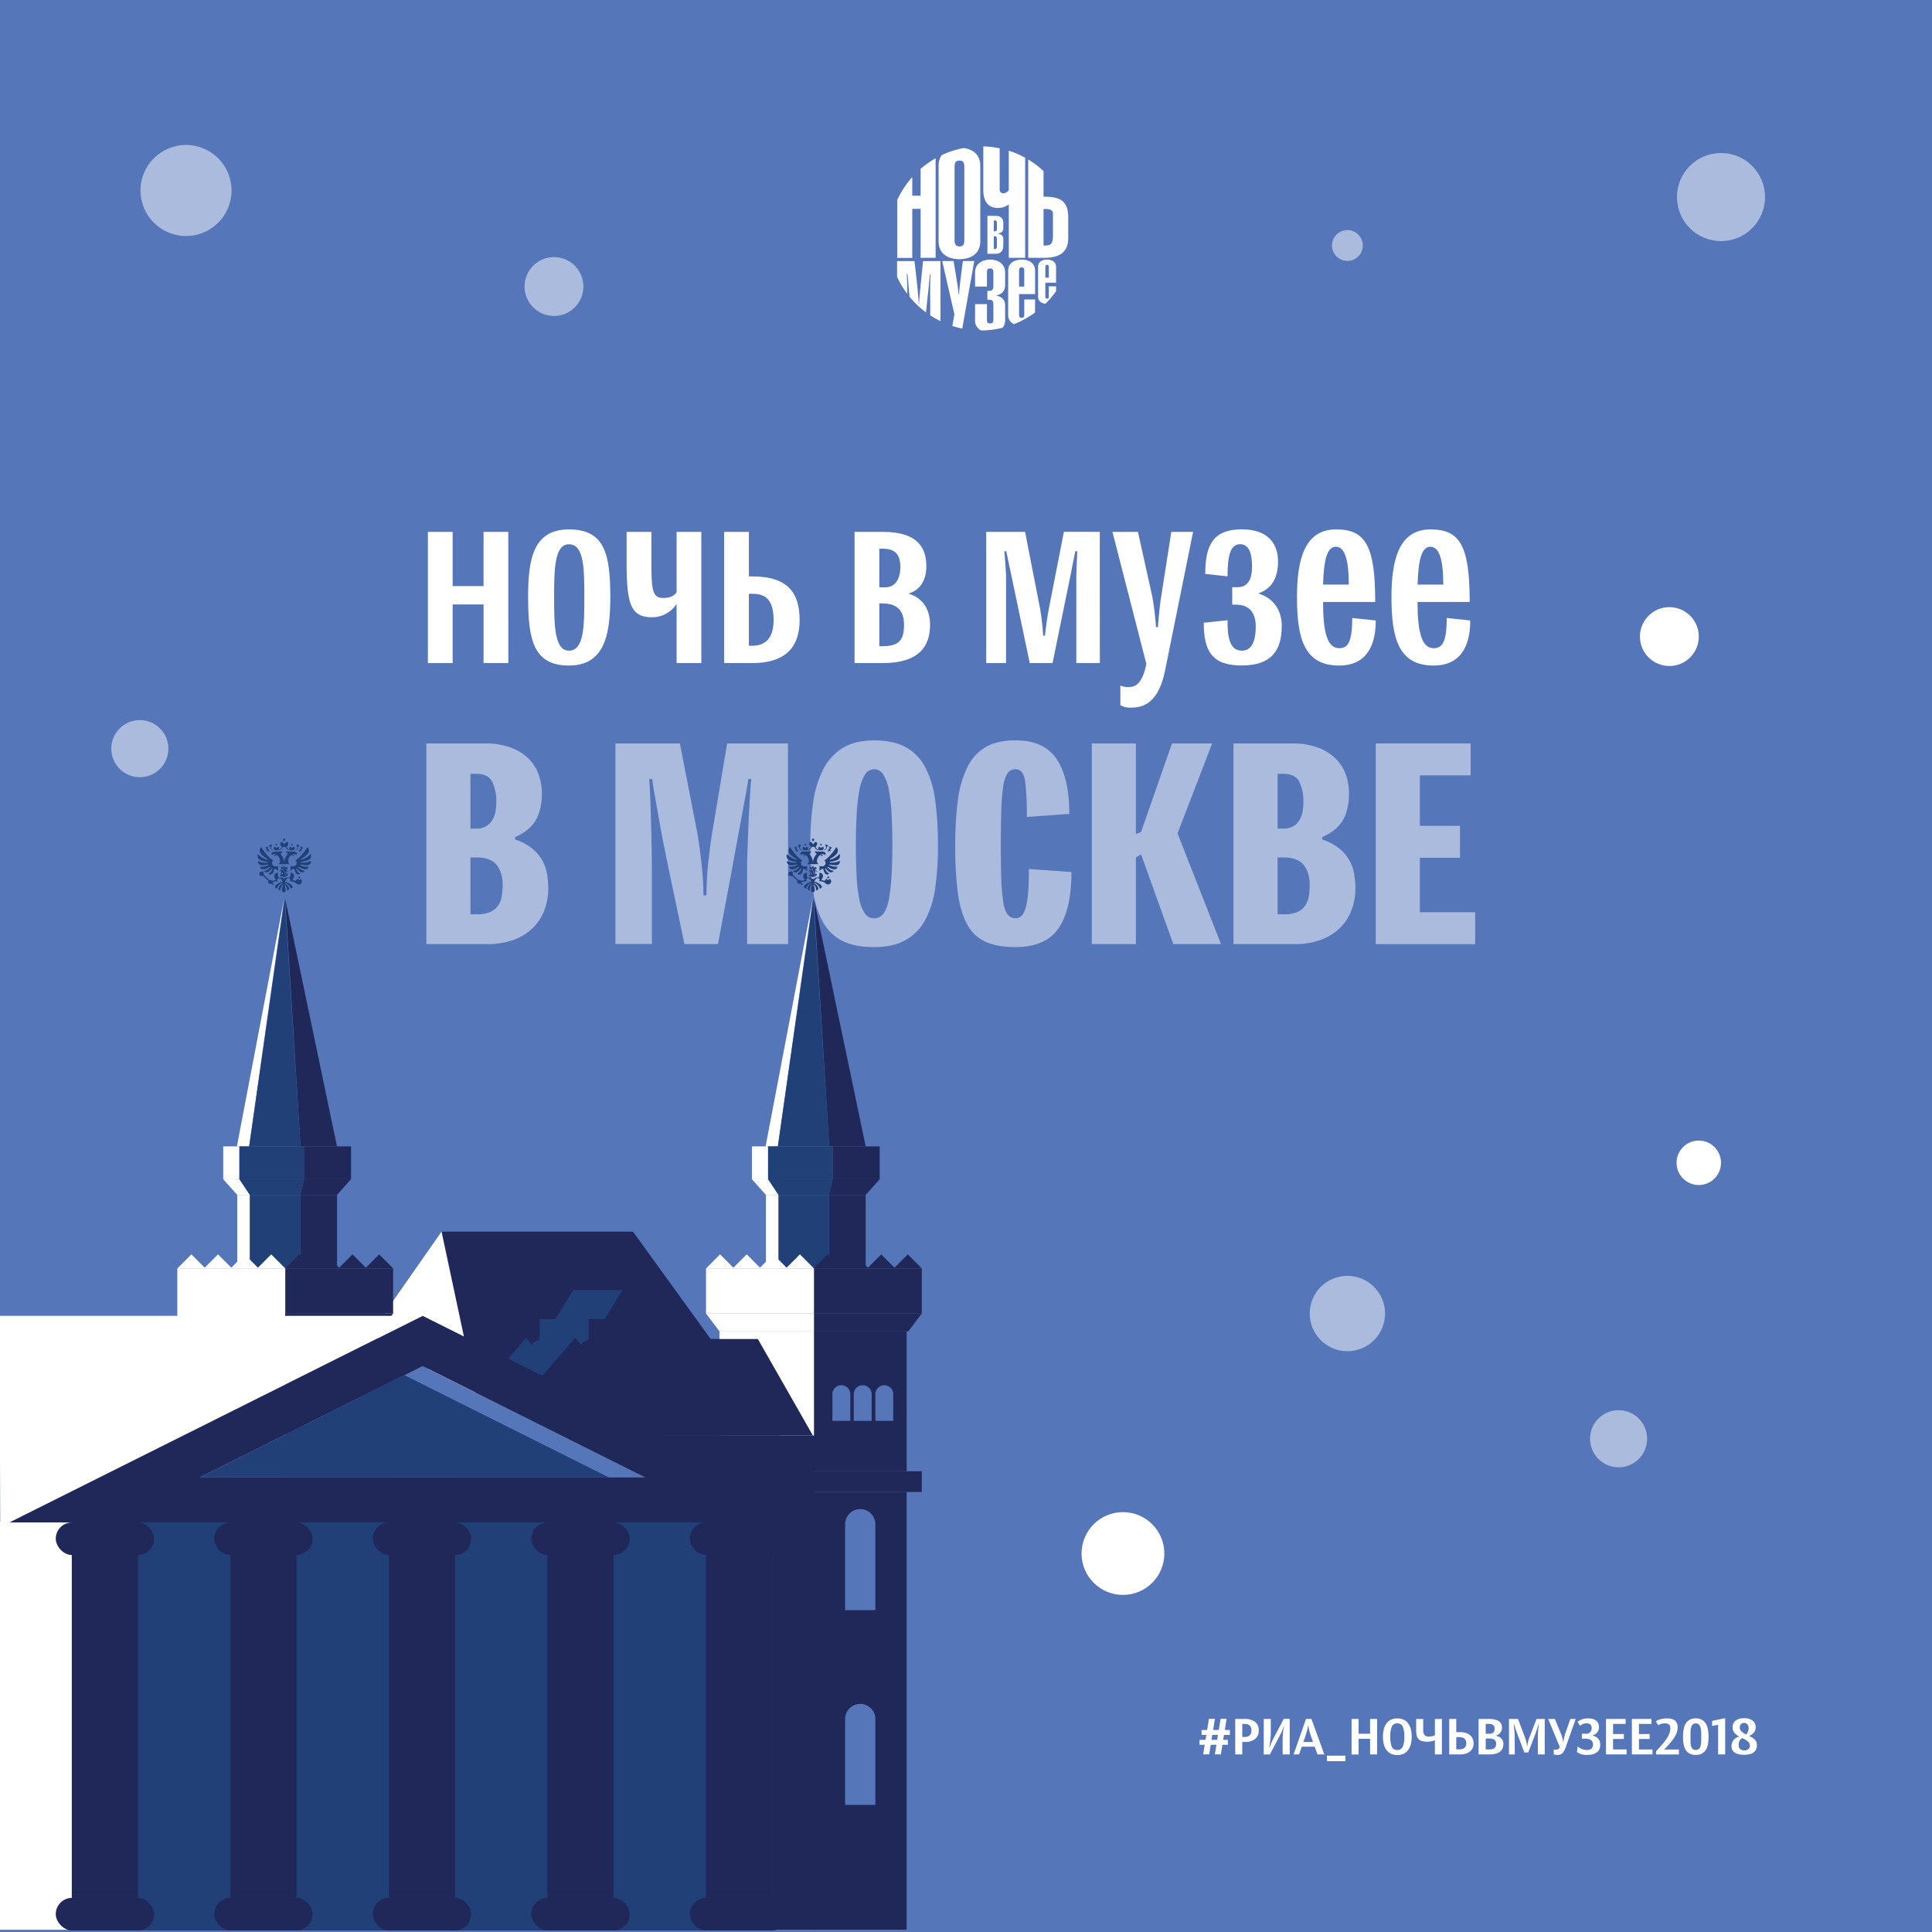 <svg id="Layer_1" data-name="Layer 1" xmlns="http://www.w3.org/2000/svg" xmlns:xlink="http://www.w3.org/1999/xlink" viewBox="0 0 1000 1000"><defs><clipPath id="clip-path"><polygon points="103.42 764.73 218.73 707.08 334.05 764.73 103.42 764.73" fill="#5577ba"/></clipPath></defs><title>Page-00</title><rect width="1000" height="1000" fill="#5577ba"/><path d="M220.68,488.66V384.81h29.9a38,38,0,0,1,14.4,2.36,25.4,25.4,0,0,1,9.2,6.13,21.8,21.8,0,0,1,4.88,8.34,29.88,29.88,0,0,1,1.42,8.82q0,8.49-3.15,14t-10.7,8.81v1.26a27.83,27.83,0,0,1,8.89,4.72,21.82,21.82,0,0,1,5.19,6.14,22.18,22.18,0,0,1,2.44,7,44.51,44.51,0,0,1,.63,7.48,32.54,32.54,0,0,1-1.73,10.46,25.61,25.61,0,0,1-5.51,9.21,27.55,27.55,0,0,1-9.83,6.6A38.34,38.34,0,0,1,252,488.66Zm22.82-88.12v28.33h3.3a9,9,0,0,0,7.32-3.39q2.75-3.37,2.75-10.3a23,23,0,0,0-2.12-10.55q-2.13-4.08-7.95-4.09Zm0,43.28v29.42h3.3a17.37,17.37,0,0,0,6.69-1.1,9.82,9.82,0,0,0,4.09-3.07,11.38,11.38,0,0,0,2.05-4.8,32.76,32.76,0,0,0,.55-6.14q0-6.45-3.07-10.38t-10.47-3.93Z" fill="#abbbdd"/><path d="M407.93,488.66H386.69V449.17q0-2.84.15-7.09c.11-2.83.21-5.82.32-9s.24-6.35.39-9.6.32-6.27.47-9,.32-5.17.48-7.16.28-3.36.39-4.09h-1.57c-.11,1.15-.5,3.57-1.18,7.24s-1.45,7.79-2.29,12.35-1.67,9.1-2.51,13.61-1.53,8.18-2,11l-7.71,41.23H354.27l-8.65-41.23q-.94-4.4-2.28-11.25t-2.52-13.61q-1.19-6.76-2.13-12.19c-.63-3.62-1-6-1.1-7.16H336c.1.73.21,2.12.31,4.17s.21,4.46.32,7.24.21,5.79.31,9,.18,6.46.24,9.6.1,6.11.16,8.89.07,5.12.07,7v39.49H318.55V384.81h33.36L361,431.54q.46,2.68,1,6.45t1,8q.48,4.25.79,8.81c.21,3,.32,5.93.32,8.65h1.57q0-4.08.23-8.57t.71-8.73c.32-2.84.63-5.51.95-8s.63-4.67.94-6.45l7.87-46.89h31.47Z" fill="#abbbdd"/><path d="M452.46,383.23q9.75,0,16.13,3.39a24.74,24.74,0,0,1,10.15,10.22A50.48,50.48,0,0,1,484,413.92a167.09,167.09,0,0,1,1.49,23.92A147.18,147.18,0,0,1,484,460a48.17,48.17,0,0,1-5.27,16.45,26,26,0,0,1-10.15,10.22q-6.37,3.56-16.13,3.55t-16.13-3.07a23.38,23.38,0,0,1-10.15-9.52,45.78,45.78,0,0,1-5.27-16.29,158.74,158.74,0,0,1-1.49-23.52,153.83,153.83,0,0,1,1.49-22.51,53.82,53.82,0,0,1,5.27-17.23,27.56,27.56,0,0,1,10.15-11Q442.71,383.24,452.46,383.23ZM443,437.84q0,9,.39,16a75.66,75.66,0,0,0,1.42,11.72,19.52,19.52,0,0,0,2.83,7.24,5.64,5.64,0,0,0,4.8,2.52q5.82,0,7.63-9.76t1.81-27.69q0-9-.39-16.29A92.59,92.59,0,0,0,460.09,409a23.75,23.75,0,0,0-2.83-8,5.49,5.49,0,0,0-9.6,0,23.53,23.53,0,0,0-2.83,8,89.47,89.47,0,0,0-1.42,12.51Q443,428.87,443,437.84Z" fill="#abbbdd"/><path d="M554.58,451.37q0,19.2-6.61,29t-22.34,9.84q-9.14,0-15.18-2.6a20,20,0,0,1-9.6-8.73q-3.54-6.15-5-16.21a183.46,183.46,0,0,1-1.42-24.86,177.32,177.32,0,0,1,1.42-23.92,53,53,0,0,1,5-17.08,24,24,0,0,1,9.52-10.22q6-3.39,15.26-3.39,14.79,0,21.32,9.76t6.53,28.32l-22,1.58a147.21,147.21,0,0,0-.86-18.41q-.87-6.3-5-6.3a4.76,4.76,0,0,0-4.17,2.21,17.15,17.15,0,0,0-2.2,6.92,109.83,109.83,0,0,0-1,12.27q-.22,7.56-.23,18.26c0,6.82.08,12.58.23,17.31a98.4,98.4,0,0,0,1,11.56,15.33,15.33,0,0,0,2.2,6.53,4.86,4.86,0,0,0,4.17,2.05,4.29,4.29,0,0,0,3.7-1.89,14.21,14.21,0,0,0,2-5.27,52.12,52.12,0,0,0,1-8q.23-4.64.23-10.31Z" fill="#abbbdd"/><path d="M565.13,384.81h22.81V431.7l2.68-1.1,16-45.79h20.77L609.5,431.38,632,488.66H607.3l-16.68-46.42-2.68,1.58v44.84H565.13Z" fill="#abbbdd"/><path d="M638.45,488.66V384.81h29.9a38,38,0,0,1,14.4,2.36,25.31,25.31,0,0,1,9.2,6.13,21.8,21.8,0,0,1,4.88,8.34,29.88,29.88,0,0,1,1.42,8.82q0,8.49-3.15,14t-10.7,8.81v1.26a27.83,27.83,0,0,1,8.89,4.72,21.82,21.82,0,0,1,5.19,6.14,22.18,22.18,0,0,1,2.44,7,44.51,44.51,0,0,1,.63,7.48,32.54,32.54,0,0,1-1.73,10.46,25.61,25.61,0,0,1-5.51,9.21,27.55,27.55,0,0,1-9.83,6.6,38.34,38.34,0,0,1-14.72,2.52Zm22.82-88.12v28.33h3.3a9,9,0,0,0,7.32-3.39q2.75-3.37,2.75-10.3a23,23,0,0,0-2.12-10.55q-2.13-4.08-7.95-4.09Zm0,43.28v29.42h3.3a17.37,17.37,0,0,0,6.69-1.1,9.82,9.82,0,0,0,4.09-3.07,11.38,11.38,0,0,0,2-4.8,32.76,32.76,0,0,0,.55-6.14q0-6.45-3.07-10.38t-10.46-3.93Z" fill="#abbbdd"/><path d="M761.19,384.81v16.52H734.91v26.12h20.77V444H734.91v28.17h28.64v16.52H712.09V384.81Z" fill="#abbbdd"/><polygon points="421.24 465.05 429.19 593.37 433.83 593.37 448.08 593.37 421.24 465.05" fill="#202859"/><polygon points="420.74 465.05 396.27 593.37 395.14 593.37 402.62 593.37 420.74 465.05" fill="#fff"/><polygon points="421 465.05 402.62 593.37 414.86 593.37 429.19 593.37 421 465.05" fill="#204077"/><rect x="389.19" y="593.37" width="8.37" height="16.99" fill="#fff"/><rect x="397.56" y="593.37" width="33.42" height="16.99" fill="#204077"/><rect x="430.98" y="593.37" width="24.36" height="16.99" fill="#202859"/><rect x="396.45" y="618.49" width="6.53" height="38.01" fill="#fff"/><rect x="402.98" y="618.49" width="26.08" height="38.01" fill="#204077"/><rect x="429.06" y="618.49" width="19.02" height="38.01" fill="#202859"/><polygon points="389.19 610.36 396.45 618.49 402.98 618.49 397.56 610.36 389.19 610.36" fill="#fff"/><polygon points="430.98 610.36 429.06 618.49 402.98 618.49 397.56 610.36 430.98 610.36" fill="#204077"/><polygon points="455.34 610.36 430.98 610.36 429.06 618.49 448.08 618.49 455.34 610.36" fill="#202859"/><rect x="421.24" y="656.51" width="55.88" height="23.37" fill="#202859"/><rect x="365.43" y="656.51" width="55.88" height="23.37" fill="#fff"/><rect x="421.25" y="689.15" width="48.03" height="72.36" fill="#202859"/><rect x="372.39" y="689.15" width="48.92" height="72.36" fill="#fff"/><rect x="421.25" y="772.26" width="48.03" height="226.56" fill="#202859"/><polygon points="421.31 998.82 373.28 844.62 373.28 772.26 421.31 772.26 421.31 998.82" fill="#abbbdd"/><rect x="421.24" y="761.51" width="55.88" height="10.75" fill="#202859"/><rect x="365.43" y="761.51" width="55.88" height="10.75" fill="#abbbdd"/><polygon points="470.12 689.15 421.24 689.15 421.24 679.88 477.12 679.88 470.12 689.15" fill="#202859"/><polygon points="421.31 689.15 372.44 689.15 365.43 679.88 421.31 679.88 421.31 689.15" fill="#fff"/><polyline points="477.12 656.51 469.88 649.26 462.99 656.15 456.11 649.26 449.22 656.15 442.33 649.26 435.45 656.15 428.56 649.26 421.31 656.51" fill="#202859"/><polyline points="421.28 656.51 414.03 649.26 407.15 656.15 400.26 649.26 393.37 656.15 386.49 649.26 379.6 656.15 372.71 649.26 365.47 656.51" fill="#fff"/><path d="M435.49,717h0a4.63,4.63,0,0,1,4.63,4.63v13.8a0,0,0,0,1,0,0h-9.26a0,0,0,0,1,0,0v-13.8A4.63,4.63,0,0,1,435.49,717Z" fill="#5577ba"/><path d="M446.54,717h0a4.63,4.63,0,0,1,4.63,4.63v13.8a0,0,0,0,1,0,0h-9.26a0,0,0,0,1,0,0v-13.8a4.63,4.63,0,0,1,4.63-4.63Z" fill="#5577ba"/><path d="M457.72,717h0a4.63,4.63,0,0,1,4.63,4.63v13.8a0,0,0,0,1,0,0h-9.26a0,0,0,0,1,0,0v-13.8A4.63,4.63,0,0,1,457.72,717Z" fill="#5577ba"/><path d="M445.26,781.11h0a7.83,7.83,0,0,1,7.83,7.83V833.4a0,0,0,0,1,0,0H437.43a0,0,0,0,1,0,0V788.94A7.83,7.83,0,0,1,445.26,781.11Z" fill="#5577ba"/><path d="M445.26,881.94h0a7.83,7.83,0,0,1,7.83,7.83v44.45a0,0,0,0,1,0,0H437.43a0,0,0,0,1,0,0V889.77A7.83,7.83,0,0,1,445.26,881.94Z" fill="#5577ba"/><path d="M396.29,781.11h0a7.83,7.83,0,0,1,7.83,7.83V833.4a0,0,0,0,1,0,0H388.46a0,0,0,0,1,0,0V788.94A7.83,7.83,0,0,1,396.29,781.11Z" fill="#5577ba"/><rect x="236.27" y="743.06" width="185.65" height="255.75" fill="#202859"/><polygon points="420.78 743.06 194.73 743.06 195.63 693.07 392.27 693.07 420.78 743.06" fill="#202859"/><polygon points="403.96 743.06 236.59 743.06 228.55 637.5 327.65 637.5 403.96 743.06" fill="#202859"/><polygon points="228.55 637.5 189.7 693.07 208.59 693.07 251.4 744.69 228.55 637.5" fill="#fff"/><polygon points="147.59 465.05 155.55 593.37 160.19 593.37 174.43 593.37 147.59 465.05" fill="#202859"/><polygon points="147.09 465.05 122.62 593.37 121.5 593.37 128.97 593.37 147.09 465.05" fill="#fff"/><polygon points="147.35 465.05 128.97 593.37 141.21 593.37 155.55 593.37 147.35 465.05" fill="#204077"/><rect x="115.54" y="593.37" width="8.37" height="16.99" fill="#fff"/><rect x="123.91" y="593.37" width="33.42" height="16.99" fill="#204077"/><rect x="157.33" y="593.37" width="24.36" height="16.99" fill="#202859"/><rect x="122.8" y="618.49" width="6.53" height="38.01" fill="#fff"/><rect x="129.33" y="618.49" width="26.08" height="38.01" fill="#204077"/><rect x="155.42" y="618.49" width="19.02" height="38.01" fill="#202859"/><polygon points="115.54 610.36 122.8 618.49 129.34 618.49 123.91 610.36 115.54 610.36" fill="#fff"/><polygon points="157.33 610.36 155.42 618.49 129.34 618.49 123.91 610.36 157.33 610.36" fill="#204077"/><polygon points="181.69 610.36 157.33 610.36 155.42 618.49 174.43 618.49 181.69 610.36" fill="#202859"/><rect x="147.59" y="656.51" width="55.88" height="23.37" fill="#202859"/><rect x="91.78" y="656.51" width="55.88" height="25.07" fill="#fff"/><rect x="147.6" y="689.15" width="48.03" height="72.36" fill="#202859"/><rect x="99.64" y="689.15" width="48.03" height="72.36" fill="#abbbdd"/><rect x="147.6" y="772.26" width="48.03" height="72.36" fill="#202859"/><rect x="99.64" y="772.26" width="48.03" height="72.36" fill="#abbbdd"/><rect x="147.59" y="761.51" width="55.88" height="10.75" fill="#202859"/><rect x="91.78" y="761.51" width="55.88" height="10.75" fill="#abbbdd"/><polygon points="196.47 689.15 147.59 689.15 147.59 679.88 203.48 679.88 196.47 689.15" fill="#202859"/><polyline points="203.48 656.51 196.23 649.26 189.35 656.15 182.46 649.26 175.57 656.15 168.69 649.26 161.8 656.15 154.91 649.26 147.67 656.51" fill="#202859"/><polyline points="147.63 656.51 140.39 649.26 133.5 656.15 126.61 649.26 119.73 656.15 112.84 649.26 105.95 656.15 99.07 649.26 91.82 656.51" fill="#fff"/><path d="M163.78,709.33h0a6.57,6.57,0,0,1,6.57,6.57v38.4a0,0,0,0,1,0,0H157.22a0,0,0,0,1,0,0v-38.4A6.57,6.57,0,0,1,163.78,709.33Z" fill="#5577ba"/><path d="M179.45,709.33h0a6.57,6.57,0,0,1,6.57,6.57v38.4a0,0,0,0,1,0,0H172.88a0,0,0,0,1,0,0v-38.4A6.57,6.57,0,0,1,179.45,709.33Z" fill="#5577ba"/><path d="M171.61,781.11h0a7.83,7.83,0,0,1,7.83,7.83V833.4a0,0,0,0,1,0,0H163.78a0,0,0,0,1,0,0V788.94A7.83,7.83,0,0,1,171.61,781.11Z" fill="#5577ba"/><path d="M122.64,781.11h0a7.83,7.83,0,0,1,7.83,7.83V833.4a0,0,0,0,1,0,0H114.81a0,0,0,0,1,0,0V788.94A7.83,7.83,0,0,1,122.64,781.11Z" fill="#5577ba"/><path d="M116.08,709.33h0a6.57,6.57,0,0,1,6.57,6.57v38.4a0,0,0,0,1,0,0H109.51a0,0,0,0,1,0,0v-38.4a6.57,6.57,0,0,1,6.57-6.57Z" fill="#5577ba"/><path d="M131.74,709.33h0a6.57,6.57,0,0,1,6.57,6.57v38.4a0,0,0,0,1,0,0H125.18a0,0,0,0,1,0,0v-38.4A6.57,6.57,0,0,1,131.74,709.33Z" fill="#5577ba"/><circle cx="879.29" cy="601.86" r="11.5" fill="#fff"/><circle cx="581.24" cy="804.1" r="21.42" fill="#fff"/><circle cx="864.06" cy="329.49" r="15.23" fill="#fff"/><circle cx="890.79" cy="102" r="22.79" fill="#abbbdd"/><circle cx="837.78" cy="744.69" r="14.78" fill="#abbbdd"/><circle cx="72.37" cy="387.5" r="14.78" fill="#abbbdd"/><circle cx="96.28" cy="98.6" r="23.56" fill="#abbbdd"/><circle cx="286.74" cy="148.31" r="15.23" fill="#abbbdd"/><circle cx="697.41" cy="127.08" r="7.98" fill="#abbbdd"/><circle cx="697.41" cy="679.88" r="19.5" fill="#abbbdd"/><path d="M481.51,163.21a48.1,48.1,0,0,0,5.27,3V135.14h-9s-1.88,18.09-2.14,22.48h-.12c0-4.46-2.2-22.48-2.2-22.48h-9v8.11a47.61,47.61,0,0,0,5.27,8.83v-3.32c0-2.07-.13-4.7-.25-6.84h.4c.31,3,.71,8.43.9,10.19l.17,1.52a48,48,0,0,0,8.48,8.07l.66-6.22c.25-2.39,1-9.29,1.35-13.56h.34c-.06,1.63-.19,5-.19,7Z" fill="#fff"/><path d="M472.18,91.67a47.48,47.48,0,0,0-7.76,11.82v30h7.76V108.1h4.32v25.35h7.77V81.93a48.13,48.13,0,0,0-7.77,5.48v13.88h-4.32Z" fill="#fff"/><path d="M545,110.55V122c0,4.94-1.65,5.09-4.87,5.09V108.15c2.62,0,4.87.15,4.87,2.4m-4.87-22a47.65,47.65,0,0,0-7.92-6v50.89h8.3c8.75,0,12.41-3.52,12.41-10.4V112.72c0-9-4.33-10.92-12.79-10.92Z" fill="#fff"/><path d="M541.06,138.2c0-1,.36-1.1.9-1.1s.9.08.9,1.1v5.51h-1.8Zm5.56,10h-3.76v5.24c0,1-.35,1.09-.9,1.09s-.9-.07-.9-1.09v-7.12h5.56v-8.21c0-2.31-1.8-3.75-4.66-3.75s-4.65,1.44-4.65,3.75v15.41c0,2.06,1.44,3.43,3.78,3.7a48.29,48.29,0,0,0,5.53-6.47Z" fill="#fff"/><path d="M527.47,140.08c0-1.51.53-1.63,1.35-1.63s1.34.12,1.34,1.63v8.23h-2.69ZM535.76,155h-5.6v7.82c0,1.52-.53,1.63-1.34,1.63s-1.35-.11-1.35-1.63V152.22h8.29V140c0-3.45-2.68-5.6-6.94-5.6s-7,2.15-7,5.6v23a5.09,5.09,0,0,0,3,4.79,49.19,49.19,0,0,0,10.89-6Z" fill="#fff"/><path d="M498.09,170.08c0-.21.25-1.6.92-5.39l5.26-29.57H498.4s-2,14.67-2,17.21h-.25c0-2.29-2.59-17.21-2.59-17.21h-5.87L494,162.71l-1.06,6a49.46,49.46,0,0,0,5.19,1.38" fill="#fff"/><path d="M518.93,169.65a5.81,5.81,0,0,0,1.32-3.93v-7.49c0-2.3-.83-4.48-4.67-5.24,3.84-.9,4.67-3.27,4.67-5.51v-6.4c0-4.92-4.16-6.71-7.75-6.71s-7.8,1.79-7.8,6.71v7.23h6.14v-7.23c0-1.85.51-2.11,1.6-2.11s1.73.26,1.73,2.11v6.08c0,2.18-.13,3.39-2.11,3.39h-1v4.61h1c1.66,0,2.11.7,2.11,2.82v7.29c0,1.85-.51,2.11-1.73,2.11s-1.6-.26-1.6-2.11V157.4H504.7v8.32a5.5,5.5,0,0,0,3.14,5.32,46.09,46.09,0,0,0,11.09-1.39" fill="#fff"/><path d="M516.39,107.63a9.18,9.18,0,0,0,5.76-1.83v27.65h8.47V81.65A47.49,47.49,0,0,0,522.15,78V98.36a3.44,3.44,0,0,1-2.8,1.68,1.8,1.8,0,0,1-1.92-1.68V76.78a47.25,47.25,0,0,0-8.47-1V98.36c0,5,1.92,9.27,7.43,9.27" fill="#fff"/><path d="M516,118.45c0,1.13-.38,1.3-1.61,1.3v-5.67c1.23,0,1.61.21,1.61,1.34Zm0,9c0,1.2-.34,1.51-1.61,1.51v-6.76c1.27,0,1.61.37,1.61,1.54Zm3.3-9.07v-3.09c0-2.13-1.31-3.57-3.85-3.57h-4.36v19.65h4.33c2.68,0,3.88-1.83,3.88-4.19V124c0-2.13-1-2.71-2.89-3.05,1.72-.38,2.89-1,2.89-2.65" fill="#fff"/><path d="M494.08,86.55c0-2.8.85-3.42,2.57-3.42s2.49.62,2.49,3.42v37.54c0,2.81-.86,3.43-2.49,3.43s-2.57-.62-2.57-3.43Zm-8.26-.7v38.94c0,7.25,5.69,9.35,10.75,9.35s10.82-2.1,10.82-9.35V85.85c0-6.25-4.24-8.67-8.7-9.22a47.38,47.38,0,0,0-11.27,3.67,9.24,9.24,0,0,0-1.6,5.55" fill="#fff"/><path d="M321.37,692.53l-2.92,3.36a10.94,10.94,0,0,0-4.11-2.64V682.8h-8.25l-9.27-15.12-9.27,15.12H279.3v10.45a11,11,0,0,0-4.11,2.64l-2.91-3.36L253.62,714l18.66,21.46h49.09L340,714Z" fill="#204077"/><path d="M346.82,692.53l-2.92,3.36a11,11,0,0,0-4.11-2.64V682.8h-8.25l-9.27-15.12L313,682.8h-8.25v10.45a11,11,0,0,0-4.11,2.64l-2.92-3.36L279.07,714l18.65,21.46h49.1L365.47,714Z" fill="#202859"/><rect x="37.17" y="788" width="362.51" height="211.21" fill="#204077"/><polygon points="37.17 998.82 0 998.82 -0.13 787.61 37.17 787.61 37.17 998.82" fill="#fff"/><path d="M218.73,707.08l115.32,57.65H103.42l115.31-57.65m0-26L4.85,788H432.61L218.73,681.06Z" fill="#202859"/><path d="M-.13,722.67,0,681.06H218.73L4.85,788H.13Z" fill="#fff"/><rect x="28.86" y="788" width="50.9" height="16.89" rx="8.45" ry="8.45" fill="#202859"/><rect x="28.86" y="982.32" width="50.9" height="16.89" rx="8.45" ry="8.45" fill="#202859"/><rect x="37.17" y="804.1" width="34.28" height="178.22" fill="#202859"/><rect x="110.91" y="788" width="50.9" height="16.89" rx="8.45" ry="8.45" fill="#202859"/><rect x="110.91" y="982.32" width="50.9" height="16.89" rx="8.45" ry="8.45" fill="#202859"/><rect x="119.22" y="804.1" width="34.28" height="178.22" fill="#202859"/><rect x="192.97" y="788" width="50.9" height="16.89" rx="8.45" ry="8.45" fill="#202859"/><rect x="192.97" y="982.32" width="50.9" height="16.89" rx="8.45" ry="8.45" fill="#202859"/><rect x="201.28" y="804.1" width="34.28" height="178.22" fill="#202859"/><rect x="275.03" y="788" width="50.9" height="16.89" rx="8.45" ry="8.45" fill="#202859"/><rect x="275.03" y="982.32" width="50.9" height="16.89" rx="8.45" ry="8.45" fill="#202859"/><rect x="283.34" y="804.1" width="34.28" height="178.22" fill="#202859"/><rect x="357.09" y="788" width="50.9" height="16.89" rx="8.45" ry="8.45" fill="#202859"/><rect x="357.09" y="982.32" width="50.9" height="16.89" rx="8.45" ry="8.45" fill="#202859"/><rect x="365.4" y="804.1" width="34.28" height="178.22" fill="#202859"/><polygon points="103.42 764.73 218.73 707.08 334.05 764.73 103.42 764.73" fill="#5577ba"/><g clip-path="url(#clip-path)"><polygon points="84.58 764.73 199.9 707.08 315.21 764.73 84.58 764.73" fill="#204077"/></g><polygon points="296.82 667.68 322.27 667.68 313 682.8 287.56 682.8 296.82 667.68" fill="#204077"/><g id="Page-1"><path id="Symbol_-Version-4.2" data-name="Symbol,-Version-4.2" d="M152.24,443.26a1.56,1.56,0,0,0-1.42-.26,2.13,2.13,0,0,1,.94-.56A1,1,0,0,1,152.24,443.26Zm1.39-1.58c-.29-1.53-3.85-.52-5.64-1.17a2,2,0,0,0,1.11,1.43,7,7,0,0,0-2,4.55,6.91,6.91,0,0,0-2-4.55c.56-.27,1.15-1,1.11-1.43-1.79.65-5.35-.36-5.63,1.17a1.27,1.27,0,0,0,.26,1,.81.81,0,0,1,.68-.52c2.51-.37,4.6,3.49,2.71,5.05,0,0,0,.07,0,.07h5.66a0,0,0,0,0,0-.07c-1.89-1.56.2-5.42,2.71-5.05a.8.8,0,0,1,.68.52A1.27,1.27,0,0,0,153.63,441.68Zm.61-3.52c-.05-.14,1.42-.14,1.42.78,0,.61-.88.91-.88,1.54a.59.59,0,0,0,.42.52c-.22-1,.71-.49,1-.3-.5-1.38.63-1.37.52-2-.08-.44-1.06-.31-1.41-.54-.64-.39-1.38-1.94-1.88-.39a1.16,1.16,0,0,1-.78,2.1,1.41,1.41,0,0,0,0,.2C154,440,154.49,439,154.24,438.16ZM138,440.7c.25-.19,1.18-.73,1,.3a.59.59,0,0,0,.42-.52c0-.63-.88-.93-.88-1.54,0-.92,1.47-.92,1.42-.78-.25.82.23,1.84,1.62,1.91a1.41,1.41,0,0,0,0-.2,1.16,1.16,0,0,1-.78-2.1c-.5-1.55-1.24,0-1.88.39-.35.23-1.33.1-1.41.54C137.4,439.33,138.53,439.32,138,440.7Zm3.94,2.56a1.56,1.56,0,0,1,1.42-.26,2.13,2.13,0,0,0-.94-.56A1,1,0,0,0,142,443.26Zm5.8-8.57-.67-.82-.68.82.68.87Zm3.87,2.5-.48-.58-.48.58.48.58Zm3.91,17-.61-.65-.61.65.61.57Zm-12-17-.48-.58-.48.58.48.58Zm-1.38,2.88h1.8a2.3,2.3,0,0,0,2.4-1.73h1.53a2.3,2.3,0,0,0,2.4,1.73h1.8a3.85,3.85,0,0,0,.39-.64c.29-.76-.08-1.11-.61-1.11l-.68.62-.68-.62c-.53,0-.9.35-.61,1.11a2,2,0,0,0,.2.37,1.87,1.87,0,0,1-1.63-1.46,11,11,0,0,0,.59-1c.43-1.09-.12-1.54-.91-1.54l-1,1.21-1-1.21c-.79,0-1.34.45-.91,1.54a11,11,0,0,0,.59,1,1.87,1.87,0,0,1-1.63,1.46,2,2,0,0,0,.2-.37c.29-.76-.08-1.11-.61-1.11l-.68.62-.68-.62c-.53,0-.9.35-.61,1.11A3.85,3.85,0,0,0,142.13,440.07Zm18.59,5.57a9,9,0,0,1-5,.78c0-.12.05-.25.07-.37a11.86,11.86,0,0,0,4-1,2.28,2.28,0,0,0,1-2.94,0,0,0,0,0-.07,0,9.45,9.45,0,0,1-4.88,2.87,3.27,3.27,0,0,0,0-.44,11.89,11.89,0,0,0,3.33-2.48,2.64,2.64,0,0,0,0-3.6,0,0,0,0,0-.06,0c-.29.47-3,4.84-6,6.72l-.11.07a.15.15,0,0,0,0,.23,1.65,1.65,0,0,1,.56,1.22,1.75,1.75,0,0,1-1.49,1.67,3.45,3.45,0,0,1-1.65-.13s-.06,0-.06,0v2.64s.07.05.08,0a2.06,2.06,0,0,1,1.93-1.17,5,5,0,0,0,.87,2.34,1.49,1.49,0,0,0,2.16.22s0,0,0-.06a4.42,4.42,0,0,1-2.12-2.64,3,3,0,0,0,.36-.15,5.12,5.12,0,0,0,1.8,1.84,1.66,1.66,0,0,0,2.27-.45s0,0,0-.06a4.84,4.84,0,0,1-3.25-1.87,3.31,3.31,0,0,0,.26-.27,6.91,6.91,0,0,0,2.83,1.3c1,.14,2.09-.18,2.12-1.32a0,0,0,0,0,0,0,8.46,8.46,0,0,1-4.3-.82l.16-.33a13.24,13.24,0,0,0,3.66.39,1.9,1.9,0,0,0,1.72-2.15S160.74,445.63,160.72,445.64Zm-21.93,1.79.16.33a8.46,8.46,0,0,1-4.3.82,0,0,0,0,0,0,.05c0,1.13,1.14,1.45,2.12,1.31a6.91,6.91,0,0,0,2.83-1.3,3.31,3.31,0,0,0,.26.27,4.84,4.84,0,0,1-3.25,1.87s0,0,0,.06a1.66,1.66,0,0,0,2.27.45,5.12,5.12,0,0,0,1.8-1.84l.36.15a4.42,4.42,0,0,1-2.12,2.64s0,0,0,.06a1.49,1.49,0,0,0,2.16-.22,5,5,0,0,0,.87-2.34,2.06,2.06,0,0,1,1.93,1.17s.08,0,.08,0v-2.64s0,0-.06,0a3.45,3.45,0,0,1-1.65.13,1.75,1.75,0,0,1-1.49-1.67,1.65,1.65,0,0,1,.56-1.22.15.15,0,0,0,0-.23l-.11-.07c-3-1.88-5.67-6.24-6-6.72a0,0,0,0,0-.06,0,2.64,2.64,0,0,0,0,3.6,11.89,11.89,0,0,0,3.33,2.48,3.27,3.27,0,0,0,0,.44,9.5,9.5,0,0,1-4.88-2.87,0,0,0,0,0-.07,0,2.29,2.29,0,0,0,1,2.94,11.86,11.86,0,0,0,4,1c0,.12,0,.25.07.37a9.11,9.11,0,0,1-5-.77s-.05,0-.06,0a1.89,1.89,0,0,0,1.72,2.14A13.24,13.24,0,0,0,138.79,447.43Zm16.15,8.14-.9-.71a1.55,1.55,0,0,0-.73.95c-.55.08-2-.25-1.89-.47,1.63-2.28.39-3.65-1.11-3.57v1.54a.93.93,0,0,1-1,.89h-1a1.66,1.66,0,0,0-1.22.74,1.69,1.69,0,0,0-1.23-.74h-1a.93.93,0,0,1-1-.89v-1.54c-1.49-.08-2.74,1.29-1.11,3.57.14.22-1.39.57-2.1.48a1,1,0,0,0-.77-.32.9.9,0,0,0-.37.07s-2.82-2.66-2.87-2.69l0-.05c.16-.3-.09-.63-.24-.61a1,1,0,0,0-.81-1.38c0,.19,0,.58,0,.58s-.77-.42-1.16-.06.13,1.14.13,1.14-.39,0-.58,0a1,1,0,0,0,1.45.71c0,.15.33.37.62.19l.13-.06L139,456a.93.93,0,0,0-.14.66,1,1,0,0,0,.79.78,1.06,1.06,0,0,0,.77-.13l.73.68a.34.34,0,0,0,.24.09.32.32,0,0,0,.3-.33.26.26,0,0,0-.09-.18l-.74-.69a5.15,5.15,0,0,1,2.64-.72.18.18,0,0,0,.18-.27c-.42-1,.49-1.74,1.42-1.14a3.1,3.1,0,0,1,1.13,1.62c-1.53.37-3.45,1.39-3.84,2.51-.15.43.34,1,.94,1.14,0,0,0,0,0,0a4.58,4.58,0,0,1,3-3.11c.05.12,0,.08.08.21a4.22,4.22,0,0,0-2.28,2.69c-.13.55.48,1,1,1.19,0,0,0,0,0,0a5.57,5.57,0,0,1,1.37-3.4c0,.11,0,.23,0,.34a11,11,0,0,0-.62,3c0,.58.87,1,1,1s1-.46,1-1a11,11,0,0,0-.62-3c0-.11,0-.23,0-.34a5.57,5.57,0,0,1,1.37,3.4s0,0,0,0c.51-.14,1.12-.64,1-1.19a4.22,4.22,0,0,0-2.28-2.69c.05-.13,0-.09.08-.21a4.58,4.58,0,0,1,3,3.11s0,0,.05,0c.6-.12,1.09-.71.94-1.14-.39-1.12-2.31-2.14-3.84-2.51a3.1,3.1,0,0,1,1.13-1.62c.93-.6,1.84.13,1.42,1.14a.18.18,0,0,0,.18.27,4.67,4.67,0,0,1,2.85.89,1.74,1.74,0,0,0,1.61.74,1.63,1.63,0,0,0,1.49-1.38,1.51,1.51,0,0,0-.76-1.5ZM148.27,451c.33-.12.83,0,.81.45,0,.1.15.1.16,0,.09-.69-.38-.89-.87-.81-.06-.24-.11-.45-.17-.66s-.06-.48.13-.48.07.29.06.42,0,.18.12.18.12-.07.17-.12a.72.72,0,0,0,0-1.05,1,1,0,0,0-1.16.23,1.16,1.16,0,0,0-.23-.36c-.06-.07-.08-.12,0-.19a.45.45,0,0,0,.17-.29.23.23,0,0,0-.25-.22.31.31,0,0,0-.31.34.34.34,0,0,0,0,.16,1.63,1.63,0,0,0-.48,0l1.82,5a1.42,1.42,0,0,0,.9-1.1c0-.37-.55-.25-.82,0-.08-.47-.16-.91-.24-1.34C148.12,451.06,148.18,451,148.27,451Zm-2.56-3.38.38,1.06c-.33.08-.85.31-.85.63s.74.69,1.17.66a.28.28,0,0,0,.07.26.93.93,0,0,0-.55.18.65.65,0,0,0-.75-.16c-.17.13-.18.35,0,.59a.44.44,0,0,1,0,.55c.52,0,.33-.68.53-.68a.81.81,0,0,0,0,.45.3.3,0,0,1,0,.3,2.68,2.68,0,0,0-.39,1.44c-.17,0-.26-.05-.2-.28s0-.15-.1,0a.86.86,0,0,0-.11.4c0,.5.59.6.81.49a2.43,2.43,0,0,0,2.35.25l-2.24-6.16A.09.09,0,1,0,145.71,447.6Zm-.08,5.08c0-.26.3-.71.75-1.15a1.13,1.13,0,0,0,.15,1,1.74,1.74,0,0,0-.9.2Z" fill="#204077"/></g><g id="Page-1-2" data-name="Page-1"><path id="Symbol_-Version-4.2-2" data-name="Symbol,-Version-4.2" d="M425.93,443.26a1.58,1.58,0,0,0-1.43-.26,2.21,2.21,0,0,1,.95-.56A1.07,1.07,0,0,1,425.93,443.26Zm1.38-1.58c-.28-1.53-3.84-.52-5.63-1.17,0,.45.55,1.16,1.11,1.43a6.91,6.91,0,0,0-2,4.55,6.91,6.91,0,0,0-2-4.55,2,2,0,0,0,1.11-1.43c-1.79.65-5.35-.36-5.64,1.17a1.27,1.27,0,0,0,.27,1,.8.8,0,0,1,.68-.52c2.51-.37,4.6,3.49,2.71,5.05a0,0,0,0,0,0,.07h5.66a0,0,0,0,0,0-.07c-1.89-1.56.2-5.42,2.71-5.05a.81.81,0,0,1,.68.52A1.23,1.23,0,0,0,427.31,441.68Zm.61-3.52c0-.14,1.43-.14,1.43.78,0,.61-.88.91-.88,1.54a.59.59,0,0,0,.42.52c-.23-1,.71-.49,1-.3-.5-1.38.63-1.37.52-2-.08-.44-1.06-.31-1.42-.54-.63-.39-1.38-1.94-1.87-.39a1.16,1.16,0,0,1-.78,2.1,1.33,1.33,0,0,0,0,.2C427.69,440,428.18,439,427.92,438.16Zm-16.21,2.54c.26-.19,1.19-.73,1,.3a.6.6,0,0,0,.41-.52c0-.63-.87-.93-.87-1.54,0-.92,1.47-.92,1.42-.78-.25.82.23,1.84,1.62,1.91a1.33,1.33,0,0,0,0-.2,1.17,1.17,0,0,1-.78-2.1c-.49-1.55-1.24,0-1.87.39-.35.23-1.34.1-1.41.54C411.08,439.33,412.22,439.32,411.71,440.7Zm4,2.56a1.56,1.56,0,0,1,1.42-.26,2.15,2.15,0,0,0-.95-.56A1.07,1.07,0,0,0,415.66,443.26Zm5.8-8.57-.68-.82-.68.82.68.87Zm3.87,2.5-.48-.58-.48.58.48.58Zm3.91,17-.61-.65-.61.65.61.57Zm-12-17-.48-.58-.48.58.48.58Zm-1.38,2.88h1.8a2.28,2.28,0,0,0,2.39-1.73h1.54a2.3,2.3,0,0,0,2.4,1.73h1.8a3.85,3.85,0,0,0,.39-.64c.28-.76-.08-1.11-.61-1.11l-.68.62-.69-.62c-.53,0-.89.35-.61,1.11a3,3,0,0,0,.21.37,1.87,1.87,0,0,1-1.63-1.46,11,11,0,0,0,.59-1c.42-1.09-.12-1.54-.91-1.54l-1,1.21-1-1.21c-.8,0-1.34.45-.91,1.54a9.11,9.11,0,0,0,.59,1,1.88,1.88,0,0,1-1.64,1.46,2.09,2.09,0,0,0,.21-.37c.28-.76-.08-1.11-.61-1.11l-.68.62-.69-.62c-.53,0-.89.35-.61,1.11A3.7,3.7,0,0,0,415.82,440.07Zm18.59,5.57a9,9,0,0,1-5,.78c0-.12,0-.25.07-.37a11.86,11.86,0,0,0,4-1,2.29,2.29,0,0,0,1-2.94,0,0,0,0,0-.06,0,9.5,9.5,0,0,1-4.88,2.87c0-.15,0-.29,0-.44a11.89,11.89,0,0,0,3.33-2.48,2.64,2.64,0,0,0,0-3.6,0,0,0,0,0-.06,0c-.29.47-3,4.84-6,6.72l-.11.07a.15.15,0,0,0,0,.23,1.64,1.64,0,0,1,.55,1.22,1.74,1.74,0,0,1-1.49,1.67,3.46,3.46,0,0,1-1.65-.13,0,0,0,0,0-.05,0v2.64s.06.05.08,0a2.06,2.06,0,0,1,1.92-1.17,5.11,5.11,0,0,0,.88,2.34,1.49,1.49,0,0,0,2.16.22,0,0,0,0,0,0-.06,4.42,4.42,0,0,1-2.12-2.64l.36-.15a5,5,0,0,0,1.8,1.84,1.66,1.66,0,0,0,2.27-.45,0,0,0,0,0,0-.06,4.85,4.85,0,0,1-3.26-1.87c.09-.09.18-.17.27-.27a6.8,6.8,0,0,0,2.83,1.3c1,.14,2.09-.18,2.12-1.32a0,0,0,0,0,0,0,8.48,8.48,0,0,1-4.3-.82c.06-.11.11-.22.16-.33a13.3,13.3,0,0,0,3.66.39,1.9,1.9,0,0,0,1.73-2.15S434.43,445.63,434.41,445.64Zm-21.93,1.79c0,.11.1.22.16.33a8.46,8.46,0,0,1-4.3.82,0,0,0,0,0,0,.05c0,1.13,1.13,1.45,2.11,1.31a6.89,6.89,0,0,0,2.84-1.3,3.31,3.31,0,0,0,.26.27,4.86,4.86,0,0,1-3.25,1.87s-.05,0,0,.06a1.66,1.66,0,0,0,2.27.45,5.12,5.12,0,0,0,1.8-1.84,3.68,3.68,0,0,0,.35.15,4.45,4.45,0,0,1-2.11,2.64s0,0,0,.06a1.49,1.49,0,0,0,2.16-.22,5.11,5.11,0,0,0,.87-2.34,2.07,2.07,0,0,1,1.93,1.17s.08,0,.08,0v-2.64s0,0-.06,0a3.46,3.46,0,0,1-1.65.13,1.74,1.74,0,0,1-1.49-1.67,1.62,1.62,0,0,1,.56-1.22.14.14,0,0,0,0-.23l-.11-.07c-3-1.88-5.66-6.24-6-6.72a0,0,0,0,0-.07,0,2.64,2.64,0,0,0,0,3.6,12.19,12.19,0,0,0,3.33,2.48c0,.15,0,.29,0,.44a9.51,9.51,0,0,1-4.87-2.87,0,0,0,0,0-.07,0,2.28,2.28,0,0,0,1,2.94,11.8,11.8,0,0,0,4,1c0,.12,0,.25.07.37a9.08,9.08,0,0,1-5-.77,0,0,0,0,0-.06,0,1.89,1.89,0,0,0,1.72,2.14A13.24,13.24,0,0,0,412.48,447.43Zm16.15,8.14-.91-.71a1.58,1.58,0,0,0-.73.95c-.54.08-2-.25-1.88-.47,1.63-2.28.38-3.65-1.11-3.57v1.54a.93.93,0,0,1-1,.89h-1a1.38,1.38,0,0,1-2.44,0h-1a.93.93,0,0,1-1-.89v-1.54c-1.5-.08-2.74,1.29-1.12,3.57.15.22-1.38.57-2.09.48a1,1,0,0,0-.77-.32,1,1,0,0,0-.38.07s-2.81-2.66-2.86-2.69l0-.05c.16-.3-.08-.63-.24-.61a1,1,0,0,0-.81-1.38c0,.19.05.58.05.58s-.77-.42-1.16-.06.13,1.14.13,1.14-.39,0-.59,0a1,1,0,0,0,1.45.71c0,.15.34.37.63.19l.13-.06s2.76,2.62,2.76,2.62a.93.93,0,0,0-.14.66,1,1,0,0,0,.79.78,1.07,1.07,0,0,0,.77-.13l.72.68a.37.37,0,0,0,.25.09.32.32,0,0,0,.3-.33.32.32,0,0,0-.1-.18l-.74-.69a5.19,5.19,0,0,1,2.65-.72.18.18,0,0,0,.18-.27c-.42-1,.48-1.74,1.42-1.14a3.16,3.16,0,0,1,1.13,1.62c-1.53.37-3.46,1.39-3.85,2.51-.15.43.35,1,.95,1.14,0,0,.05,0,.05,0a4.56,4.56,0,0,1,3-3.11c0,.12,0,.08.08.21a4.26,4.26,0,0,0-2.29,2.69c-.12.55.49,1,1,1.19,0,0,.05,0,.05,0a5.57,5.57,0,0,1,1.37-3.4c0,.11,0,.23,0,.34a11,11,0,0,0-.62,3c0,.58.87,1,1,1s1-.46,1-1a11.13,11.13,0,0,0-.61-3c0-.11,0-.23,0-.34a5.46,5.46,0,0,1,1.37,3.4.05.05,0,0,0,.06,0c.5-.14,1.12-.64,1-1.19a4.24,4.24,0,0,0-2.28-2.69c0-.13,0-.09.08-.21a4.55,4.55,0,0,1,3,3.11.05.05,0,0,0,.05,0c.6-.12,1.1-.71.95-1.14-.39-1.12-2.31-2.14-3.85-2.51a3.16,3.16,0,0,1,1.14-1.62c.93-.6,1.83.13,1.41,1.14a.19.19,0,0,0,.19.27,4.67,4.67,0,0,1,2.85.89,1.74,1.74,0,0,0,1.61.74,1.65,1.65,0,0,0,1.49-1.38,1.52,1.52,0,0,0-.77-1.5ZM422,451c.32-.12.83,0,.81.45,0,.1.14.1.15,0,.1-.69-.37-.89-.86-.81-.06-.24-.11-.45-.17-.66s-.06-.48.13-.48.06.29.05.42,0,.18.13.18.12-.07.16-.12a.71.71,0,0,0,0-1.05,1,1,0,0,0-1.16.23,1.38,1.38,0,0,0-.23-.36c-.06-.07-.08-.12,0-.19a.45.45,0,0,0,.17-.29.23.23,0,0,0-.25-.22.32.32,0,0,0-.32.34.37.37,0,0,0,0,.16,1.61,1.61,0,0,0-.48,0l1.81,5a1.4,1.4,0,0,0,.9-1.1c0-.37-.54-.25-.81,0-.09-.47-.16-.91-.24-1.34C421.8,451.06,421.86,451,422,451Zm-2.57-3.38.38,1.06c-.32.08-.85.31-.85.63s.74.69,1.17.66a.31.31,0,0,0,.07.26.9.9,0,0,0-.54.18.66.66,0,0,0-.76-.16c-.17.13-.17.35,0,.59a.44.44,0,0,1,0,.55c.52,0,.33-.68.53-.68a.81.81,0,0,0,.05.45.3.3,0,0,1,0,.3,2.68,2.68,0,0,0-.39,1.44c-.17,0-.26-.05-.2-.28s0-.15-.1,0a.89.89,0,0,0-.12.4c0,.5.59.6.82.49a2.43,2.43,0,0,0,2.35.25l-2.25-6.16A.09.09,0,1,0,419.39,447.6Zm-.08,5.08c0-.26.31-.71.76-1.15a1.06,1.06,0,0,0,.15,1,1.8,1.8,0,0,0-.91.2Z" fill="#204077"/></g><path d="M263.11,343.2H250.3V312.84h-16V343.2H221.48V275.3h12.81v28.06h16V275.3h12.81Z" fill="#fff"/><path d="M315.89,309.12c0,19.34-2.95,35.36-21.39,35.36S273.36,331,273.36,309.12c0-19.34,2.43-35.1,21.14-35.1S315.89,287.22,315.89,309.12ZM294.5,336.79c7.94,0,7.94-13.32,7.94-27.67s0-27.41-7.94-27.41c-7.56,0-7.69,13.06-7.69,27.41S286.94,336.79,294.5,336.79Z" fill="#fff"/><path d="M363,343.2H350.22V312.58a15.2,15.2,0,0,1-12.55,6.92c-10.89,0-13.33-6.15-13.33-28.06V275.3h12.81v14.86c0,15.5.52,19.35,6.28,19.35,3.71,0,6-1.41,6.79-3.08V275.3H363Z" fill="#fff"/><path d="M374.81,343.2V275.3h12.81v23.06h1.92c18.71,0,24.34,9,24.34,22.68,0,12.16-5.63,22.16-24.46,22.16Zm12.81-35.87v26.9h1.8c6.27,0,11-3.46,11-13.19,0-11.28-4.74-13.71-11-13.71Z" fill="#fff"/><path d="M442.32,343.2V275.3h14.73c18.7,0,22.42,9,22.42,17.81,0,7-3.07,12.43-9.35,14.09,8.32,2.56,11.27,9,11.27,16.27,0,11-5.64,19.73-24.47,19.73ZM455.13,284v20h3.08c5,0,7.81-4.1,7.81-10.51,0-6.66-2.82-9.48-9.1-9.48Zm0,28.31v22.17h1.79c8.84,0,11-3.72,11-11,0-5.64-1.92-11.15-11.14-11.15Z" fill="#fff"/><path d="M569.27,343.2H557.1V298.75c0-3.33.51-13.45.51-13.45h-1s-1.53,7.3-2.17,10.76L544.8,343.2H533l-9.86-47c-.77-3.58-2.31-10.88-2.31-10.88h-1s.9,9.86.9,13.45V343.2H510.47V275.3h20.11l7.81,40A129.72,129.72,0,0,1,539.93,329h1c0-1.28,1.15-9.87,1.92-13.71l7.81-40h18.58Z" fill="#fff"/><path d="M575.8,275.3H589l7.43,33.57a145.33,145.33,0,0,1,1.92,15.75h1c0-1.28,1-11.91,1.67-15.75l5.25-33.57h11.27l-14.48,71.61c-3.2,15.63-10,19.34-17.54,19.34A9.9,9.9,0,0,1,579.9,365V354.85a9.54,9.54,0,0,0,4.35.77c3.08,0,7-1.28,9.1-12Z" fill="#fff"/><path d="M623.07,322.32l12.3-1.28c0,7.3.51,15.75,7.42,15.75,5,0,7.18-4.74,7.18-12.42,0-6.54-2.56-11.41-10.51-11.41H637.8v-9h2.43c5,0,7.82-2.95,7.82-10.76,0-5.25-.9-11.53-6.15-11.53-5,0-6.53,5.76-6.53,16.65l-11.53-1.28c0-15.11,4.22-23.06,18.95-23.06,13.71,0,18.71,7.69,18.71,16.53s-3.33,14.22-10.25,16.65c8.33,2.56,12.17,9,12.17,16.91,0,12.94-5.64,20.37-20.63,20.37C627.42,344.48,623.07,337.18,623.07,322.32Z" fill="#fff"/><path d="M712.1,321.16c0,11-3.46,23.32-19,23.32-17.94,0-21.78-13.84-21.78-35.36,0-19.34,3.84-35.1,20.24-35.1,15.37,0,20.24,8.71,20.24,37.54h-27c0,16,2.31,23.95,8.33,23.95,4.23,0,6.79-2.56,6.79-15.63Zm-27.29-18.57h13.32c0-13.58-2.3-19.6-6.66-19.6S685.2,289,684.81,302.59Z" fill="#fff"/><path d="M761,321.16c0,11-3.46,23.32-19,23.32-17.93,0-21.78-13.84-21.78-35.36,0-19.34,3.85-35.1,20.24-35.1,15.37,0,20.24,8.71,20.24,37.54h-27c0,16,2.31,23.95,8.33,23.95,4.23,0,6.79-2.56,6.79-15.63Zm-27.29-18.57h13.33c0-13.58-2.31-19.6-6.66-19.6S734.13,289,733.74,302.59Z" fill="#fff"/><path d="M621.94,898v-2.56h2.87l.91-5.76h3.11l-.92,5.76h2.94l.92-5.76h3.11l-.92,5.76h2.62V898h-3.05l-.41,2.54h2.41v2.56h-2.81l-.79,4.94h-3.1l.78-4.94h-2.94l-.78,4.94h-3.11l.78-4.94h-2.7v-2.56H624l.4-2.54Zm5.13,2.54H630l.4-2.54h-2.94Z" fill="#fff"/><path d="M643,908.08h-3.64V889.72h4.86a8.54,8.54,0,0,1,5.39,1.5,5.31,5.31,0,0,1,1.9,4.42,5.41,5.41,0,0,1-1.89,4.47,8.45,8.45,0,0,1-5.4,1.52H643Zm0-15.79v6.78h1.14a4.92,4.92,0,0,0,1.69-.26,2.93,2.93,0,0,0,1.12-.72,2.5,2.5,0,0,0,.6-1.08,4.89,4.89,0,0,0,.18-1.37,4.79,4.79,0,0,0-.18-1.35,2.46,2.46,0,0,0-.6-1.07,3,3,0,0,0-1.12-.69,5.32,5.32,0,0,0-1.72-.24Z" fill="#fff"/><path d="M667.55,908.08H663.9v-7.39c0-.74,0-1.47.07-2.2s.1-1.41.16-2,.14-1.2.22-1.72.15-.93.2-1.25h-.14c-.1.34-.28.88-.51,1.6a17,17,0,0,1-1.19,2.69l-5.42,10.31H654.1V889.72h3.65v6.84c0,.81,0,1.63-.1,2.45s-.13,1.6-.22,2.31-.16,1.34-.24,1.88-.15.93-.2,1.19h.22c.3-.92.6-1.72.89-2.39a20.81,20.81,0,0,1,.94-2l5.43-10.32h3.08Z" fill="#fff"/><path d="M669.57,908.08,676,889.72h2.8l6.65,18.36h-3.51l-1.46-4h-6.67l-1.4,4ZM677,893.32a8.42,8.42,0,0,1-.17,1.13c-.1.47-.22,1-.37,1.53s-.31,1.12-.5,1.72-.37,1.18-.55,1.72l-.78,2.24h5l-.81-2.24c-.19-.56-.39-1.14-.58-1.73s-.35-1.17-.5-1.73-.26-1.06-.35-1.52a6.09,6.09,0,0,1-.13-1.12Z" fill="#fff"/><path d="M696.35,908.73v2.84H686.8v-2.84Z" fill="#fff"/><path d="M712.8,908.08h-3.65V900h-5.94v8.12h-3.64V889.72h3.64v7.67h5.94v-7.67h3.65Z" fill="#fff"/><path d="M723.22,889.46a7.64,7.64,0,0,1,3.31.67,6.13,6.13,0,0,1,2.33,1.92,8.85,8.85,0,0,1,1.38,3,15.3,15.3,0,0,1,.46,3.86,15.66,15.66,0,0,1-.46,3.89,8.69,8.69,0,0,1-1.38,3,6.13,6.13,0,0,1-2.33,1.92,7.64,7.64,0,0,1-3.31.67,7.44,7.44,0,0,1-3.28-.67,6.15,6.15,0,0,1-2.31-1.92,8.31,8.31,0,0,1-1.36-3,15.68,15.68,0,0,1-.45-3.89,15.32,15.32,0,0,1,.45-3.86,8.45,8.45,0,0,1,1.36-3,6.15,6.15,0,0,1,2.31-1.92A7.44,7.44,0,0,1,723.22,889.46Zm-3.62,9.42a13.17,13.17,0,0,0,.78,5.18,2.86,2.86,0,0,0,2.84,1.73,2.89,2.89,0,0,0,2.86-1.74,12.77,12.77,0,0,0,.81-5.17,12.56,12.56,0,0,0-.81-5.13,2.9,2.9,0,0,0-2.86-1.73,2.86,2.86,0,0,0-2.84,1.71A13,13,0,0,0,719.6,898.88Z" fill="#fff"/><path d="M746.33,889.72v18.36h-3.64v-7.31a8.21,8.21,0,0,1-.8.27c-.32.09-.65.17-1,.24a10.06,10.06,0,0,1-1.12.16,10.86,10.86,0,0,1-1.1.06,9.6,9.6,0,0,1-2.74-.34,3.88,3.88,0,0,1-1.74-1,4.15,4.15,0,0,1-.92-1.84,11.62,11.62,0,0,1-.27-2.69v-5.86h3.65v5.57a4.1,4.1,0,0,0,.71,2.74,2.71,2.71,0,0,0,2.07.77,9.32,9.32,0,0,0,1.77-.18,5.54,5.54,0,0,0,1.5-.47v-8.43Z" fill="#fff"/><path d="M750.11,908.08V889.72h3.65v6.84h1.8a10.3,10.3,0,0,1,3.24.45,6.27,6.27,0,0,1,2.22,1.26,5,5,0,0,1,1.28,1.86,6.17,6.17,0,0,1,.42,2.29,5.82,5.82,0,0,1-.39,2.09,4.94,4.94,0,0,1-1.23,1.81A6.11,6.11,0,0,1,759,907.6a9.13,9.13,0,0,1-3.14.48Zm3.65-9v6.4h1.37a5.77,5.77,0,0,0,1.89-.26,3,3,0,0,0,1.16-.68,2.32,2.32,0,0,0,.6-1,4.08,4.08,0,0,0,.16-1.17,4.66,4.66,0,0,0-.16-1.25,2.59,2.59,0,0,0-.58-1,2.84,2.84,0,0,0-1.14-.73,5.18,5.18,0,0,0-1.82-.27Z" fill="#fff"/><path d="M765.31,908.08V889.72h5.13a13.6,13.6,0,0,1,3.43.36A5.86,5.86,0,0,1,776,891a3.28,3.28,0,0,1,1.1,1.46,5.49,5.49,0,0,1,.31,1.83,4.14,4.14,0,0,1-.81,2.49,4.48,4.48,0,0,1-2.43,1.61,7.65,7.65,0,0,1,1.89.69,4.28,4.28,0,0,1,1.21,1,3.22,3.22,0,0,1,.66,1.16,4,4,0,0,1,.21,1.29,6.91,6.91,0,0,1-.33,2.15,4.13,4.13,0,0,1-1.14,1.77,6,6,0,0,1-2.23,1.2,11.85,11.85,0,0,1-3.54.44ZM769,892.29v5.1H771a3.31,3.31,0,0,0,1.36-.24,2,2,0,0,0,.8-.62,2.1,2.1,0,0,0,.36-.84,4.58,4.58,0,0,0,.1-.89,3.39,3.39,0,0,0-.14-1A1.75,1.75,0,0,0,773,893a2.68,2.68,0,0,0-1-.54,6.15,6.15,0,0,0-1.69-.19Zm0,7.59v5.64h1.56a6.77,6.77,0,0,0,2-.24,2.85,2.85,0,0,0,1.16-.65,2,2,0,0,0,.54-1,4.73,4.73,0,0,0,.14-1.16,3.44,3.44,0,0,0-.14-.93,1.91,1.91,0,0,0-.52-.85,3,3,0,0,0-1.12-.62,6.46,6.46,0,0,0-2-.24Z" fill="#fff"/><path d="M784.05,908.08h-3V889.72h4.65l3.7,9.73a10.9,10.9,0,0,1,.41,1.26q.18.66.3,1.23c.08.39.14.74.18,1.07s.05.58.05.78h.22a6.56,6.56,0,0,1,.06-.78c0-.33.12-.68.21-1.07s.2-.79.32-1.23.27-.85.43-1.26l3.73-9.73h4.24v18.36H796v-8.82c0-.69,0-1.37.05-2s.08-1.31.12-1.91.1-1.13.15-1.6.11-.88.16-1.2h-.21c0,.18-.11.46-.23.85l-.42,1.33c-.16.51-.34,1-.54,1.64s-.41,1.15-.62,1.71l-3.43,9H789l-3.4-9c-.22-.56-.44-1.14-.65-1.75s-.42-1.19-.6-1.72-.32-1-.44-1.36a6.09,6.09,0,0,1-.2-.7h-.22c0,.25,0,.6.11,1.06s.11,1,.17,1.58.12,1.24.17,1.93.06,1.42.06,2.18Z" fill="#fff"/><path d="M801.33,889.72h3.46l2.94,7.11c.2.46.38.94.54,1.41s.3.93.4,1.37.2.82.26,1.17a5.26,5.26,0,0,1,.09.82h.22a6.35,6.35,0,0,1,.08-.81c.06-.34.13-.72.22-1.14s.2-.88.34-1.37.28-1,.44-1.43l2.51-7.13h2.76l-4.92,13.94c-.29.81-.57,1.51-.84,2.09a6.18,6.18,0,0,1-.91,1.46,3.42,3.42,0,0,1-1.19.86,4.25,4.25,0,0,1-1.65.28,8,8,0,0,1-1-.06,4.59,4.59,0,0,1-.85-.21v-2.59a2,2,0,0,0,.62.14l.54,0a2.46,2.46,0,0,0,1.09-.26,2,2,0,0,0,.88-1.12Z" fill="#fff"/><path d="M821.28,905.79a3.57,3.57,0,0,0,2.47-.7,2.77,2.77,0,0,0,.77-2.16,3.72,3.72,0,0,0-.17-1.1,2.37,2.37,0,0,0-.62-.94,3.45,3.45,0,0,0-1.22-.68,6.31,6.31,0,0,0-2-.25h-1.72v-2.57H821a2.93,2.93,0,0,0,1.32-.27,2.55,2.55,0,0,0,.88-.7,3,3,0,0,0,.49-.93,3.4,3.4,0,0,0,.15-1,2.45,2.45,0,0,0-.65-1.9,2.84,2.84,0,0,0-2-.58,4.41,4.41,0,0,0-2,.38,8.59,8.59,0,0,0-1.36.89l-1.3-2.08a8.64,8.64,0,0,1,2.36-1.3,9.94,9.94,0,0,1,3.23-.45,8.49,8.49,0,0,1,2.53.33,4.4,4.4,0,0,1,1.68,1,3.59,3.59,0,0,1,1,1.44,5.5,5.5,0,0,1,.3,1.86,4.58,4.58,0,0,1-.19,1.26,4.22,4.22,0,0,1-.6,1.2,4.37,4.37,0,0,1-1.06,1,5.2,5.2,0,0,1-1.61.74,6.63,6.63,0,0,1,1.92.75,4.49,4.49,0,0,1,1.26,1.08,3.85,3.85,0,0,1,.71,1.32,5.33,5.33,0,0,1,.21,1.5A6.54,6.54,0,0,1,828,905a4.29,4.29,0,0,1-1.14,1.73,5.69,5.69,0,0,1-2.08,1.17,9.84,9.84,0,0,1-3.14.43,8.49,8.49,0,0,1-5.4-1.48l.35-2.89a7.89,7.89,0,0,0,2.54,1.47A7.23,7.23,0,0,0,821.28,905.79Z" fill="#fff"/><path d="M841.4,889.72v2.57h-6.48v5.24h5.56v2.56h-5.56v5.43h7v2.56H831.27V889.72Z" fill="#fff"/><path d="M854.79,889.72v2.57h-6.48v5.24h5.56v2.56h-5.56v5.43h7v2.56H844.66V889.72Z" fill="#fff"/><path d="M861.75,892a7.28,7.28,0,0,0-1.8.23,4.79,4.79,0,0,0-1.62.74l-1.27-2a7.86,7.86,0,0,1,2.44-1.11,12.05,12.05,0,0,1,3.25-.4c2,0,3.46.39,4.31,1.18a4.52,4.52,0,0,1,1.28,3.49,7.83,7.83,0,0,1-.51,2.76,13.54,13.54,0,0,1-1.44,2.76,30.2,30.2,0,0,1-2.22,2.87c-.85,1-1.8,2-2.85,3.14.65-.06,1.32-.09,2-.11s1.41,0,2.15,0H869v2.56H857.17v-1.64c1.18-1.28,2.24-2.45,3.17-3.53a29.32,29.32,0,0,0,2.32-3,14.52,14.52,0,0,0,1.42-2.76,7.84,7.84,0,0,0,.48-2.7,3.71,3.71,0,0,0-.12-1,1.71,1.71,0,0,0-.44-.76,2.06,2.06,0,0,0-.87-.5A4.44,4.44,0,0,0,861.75,892Z" fill="#fff"/><path d="M877.74,889.46a5.64,5.64,0,0,1,5,2.37q1.61,2.38,1.6,7.24t-1.62,7a5.73,5.73,0,0,1-5,2.24,5.66,5.66,0,0,1-5-2.24q-1.59-2.24-1.59-7c0-3.24.52-5.65,1.58-7.24A5.55,5.55,0,0,1,877.74,889.46ZM875,899.07c0,1,0,1.87,0,2.7a9,9,0,0,0,.32,2.13,3,3,0,0,0,.83,1.39,2.29,2.29,0,0,0,1.58.5,2.37,2.37,0,0,0,1.58-.5,2.94,2.94,0,0,0,.85-1.39,9.4,9.4,0,0,0,.34-2.13q.06-1.24.06-2.7c0-1,0-1.92-.06-2.77a10.38,10.38,0,0,0-.34-2.23,3.33,3.33,0,0,0-.85-1.5,2.25,2.25,0,0,0-1.58-.55,2.17,2.17,0,0,0-1.58.55,3.4,3.4,0,0,0-.83,1.5,9.86,9.86,0,0,0-.32,2.23C875,897.15,875,898.08,875,899.07Z" fill="#fff"/><path d="M892.94,908.08h-3.65V892.7l-3.1.64v-2.62l5.94-1.26h.81Z" fill="#fff"/><path d="M908.73,894a4.45,4.45,0,0,1-.77,2.58,5.63,5.63,0,0,1-2.68,1.93,18,18,0,0,1,1.77.94,5.41,5.41,0,0,1,1.28,1,4.06,4.06,0,0,1,.77,1.29,4.91,4.91,0,0,1,.25,1.64,4.64,4.64,0,0,1-.52,2.31,4.37,4.37,0,0,1-1.42,1.51,5.85,5.85,0,0,1-2.08.82,12.81,12.81,0,0,1-2.54.24,13,13,0,0,1-2.55-.23,6.38,6.38,0,0,1-2.09-.75,3.94,3.94,0,0,1-1.4-1.38,3.82,3.82,0,0,1-.52-2.06q0-3.64,4-5.08a7.1,7.1,0,0,1-2.58-1.94,4.64,4.64,0,0,1-.85-2.87,4.16,4.16,0,0,1,1.5-3.32,6.76,6.76,0,0,1,4.44-1.26,6.83,6.83,0,0,1,4.45,1.24A4.13,4.13,0,0,1,908.73,894Zm-7,5.57a4.72,4.72,0,0,0-1,1,5,5,0,0,0-.56,1,4.41,4.41,0,0,0-.24.95c0,.31,0,.59,0,.86a2.45,2.45,0,0,0,.75,1.92,3.16,3.16,0,0,0,2.16.68,3.25,3.25,0,0,0,2.15-.65,2.1,2.1,0,0,0,.77-1.68,2.91,2.91,0,0,0-1.07-2.29A12.37,12.37,0,0,0,901.69,899.61ZM900.5,894a2.81,2.81,0,0,0,.81,2.08,10.51,10.51,0,0,0,2.43,1.68,3.31,3.31,0,0,0,1-1.49,5,5,0,0,0,.36-1.78,3.88,3.88,0,0,0-.14-1,2.55,2.55,0,0,0-.42-.86,2.19,2.19,0,0,0-.73-.61,2.25,2.25,0,0,0-1-.23,2.08,2.08,0,0,0-1.75.69A2.46,2.46,0,0,0,900.5,894Z" fill="#fff"/></svg>